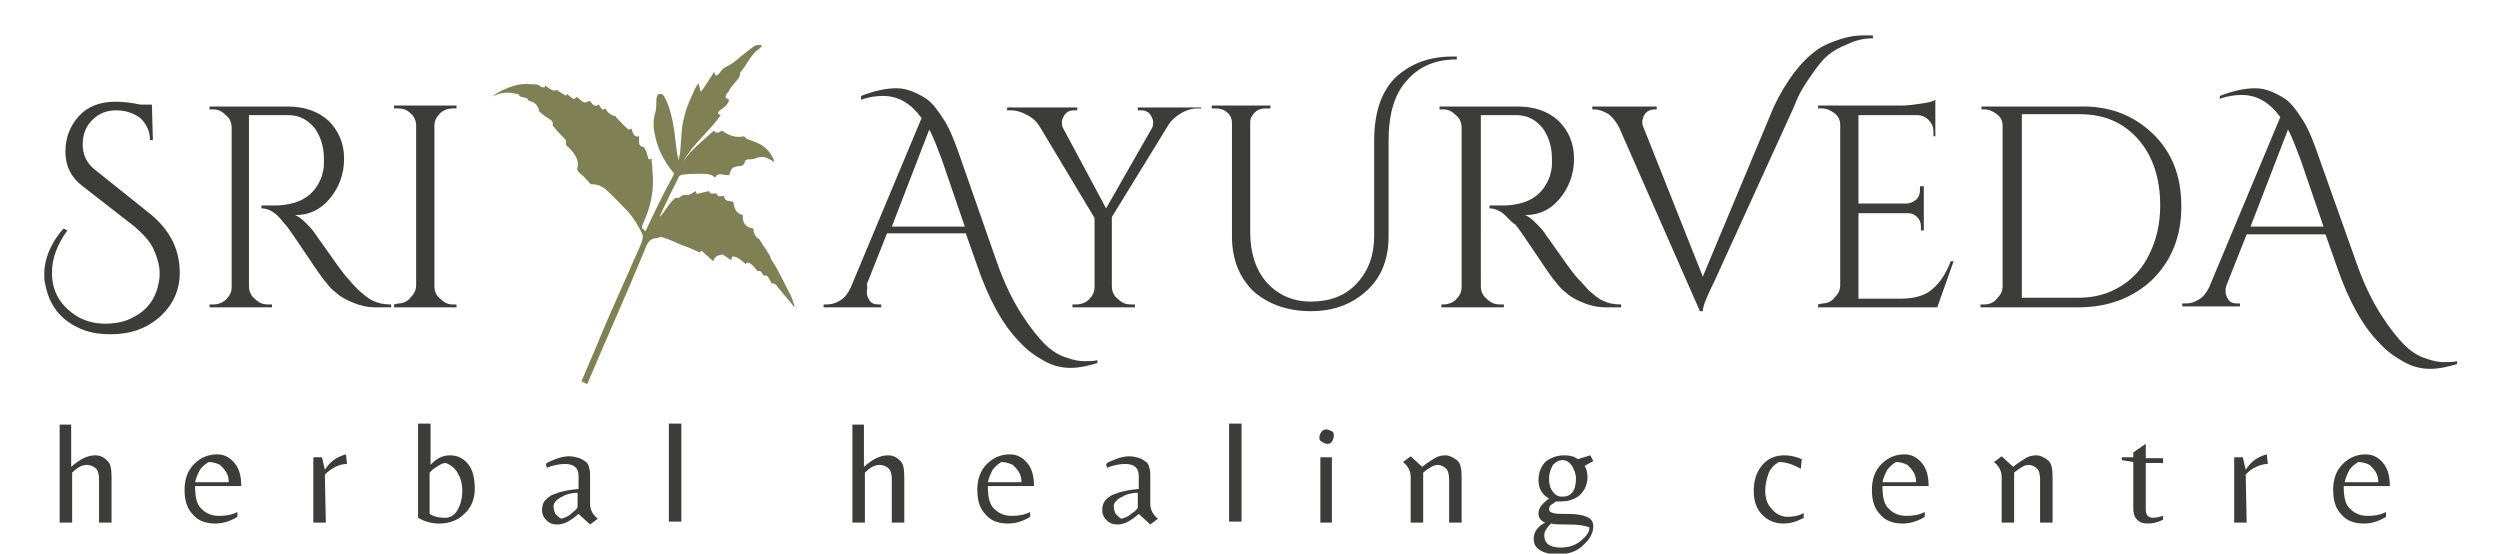 <?xml version="1.0" encoding="utf-8"?>
<!-- Generator: Adobe Illustrator 18.1.1, SVG Export Plug-In . SVG Version: 6.00 Build 0)  -->
<svg version="1.1" id="Layer_1" xmlns="http://www.w3.org/2000/svg" xmlns:xlink="http://www.w3.org/1999/xlink" x="0px" y="0px"
	 viewBox="0 0 182.9 40.5" enable-background="new 0 0 182.9 40.5" xml:space="preserve">
<symbol  id="logo" viewBox="-125.6 -27 251.1 54">
	<g>
		<path fill="#3C3C3B" d="M-120.3-16.7c0.5,0,0.9-0.2,1.2-0.5c0.4-0.3,0.5-0.9,0.5-1.8v-4.7h-1.3v4.5c0,0.5-0.1,0.9-0.3,1.1
			c-0.2,0.2-0.5,0.4-1,0.4s-1-0.3-1.5-0.8v-5.2h-1.3v10.2h1.2v-4.4C-121.9-17.1-121.1-16.7-120.3-16.7z"/>
		<path fill="#3C3C3B" d="M-109.9-20c0-1.1,0.2-1.9,0.7-2.3c0.5-0.5,1.1-0.7,1.8-0.7c0.7,0,1.3,0.1,1.9,0.4v-0.5
			c-0.8-0.5-1.6-0.7-2.3-0.7c-1,0-1.8,0.3-2.3,0.9c-0.6,0.6-0.9,1.4-0.9,2.6c0,1.1,0.3,2,1,2.7s1.5,1,2.4,1c0.7,0,1.3-0.3,1.8-0.9
			s0.7-1.4,0.7-2.4h-4.8V-20z M-108.5-17.4c-0.3-0.2-0.6-0.4-0.9-0.8c-0.2-0.4-0.4-0.8-0.5-1.3h3.5c0,0.4-0.1,0.8-0.3,1.1
			c-0.2,0.3-0.4,0.5-0.6,0.7C-107.7-17.5-108.1-17.4-108.5-17.4z"/>
		<path fill="#3C3C3B" d="M-96.3-23.7h-1.3v6.8h0.9l0.3-1.3c0.2,0.3,0.5,0.7,0.9,1s0.9,0.5,1.3,0.6l0.1-1c-0.4,0-0.8-0.1-1.2-0.3
			s-0.8-0.5-1.1-0.8L-96.3-23.7L-96.3-23.7z"/>
		<path fill="#3C3C3B" d="M-85.5-17.8c0.6,0.7,1.3,1.1,2.1,1.1c0.8,0,1.4-0.3,1.9-0.9s0.7-1.5,0.7-2.6s-0.4-2-1.1-2.6
			c-0.7-0.7-1.6-1-2.6-1c-0.8,0-1.5,0.2-2.2,0.6v9.8h1.3v-4.4H-85.5z M-85.5-18.5v-4.3c0.5-0.3,1-0.4,1.6-0.4s1,0.3,1.3,0.8
			s0.5,1.2,0.5,2s-0.2,1.4-0.5,1.9s-0.7,0.8-1.2,1c-0.3,0-0.5-0.1-0.8-0.3s-0.5-0.3-0.6-0.4C-85.4-18.4-85.5-18.5-85.5-18.5z"/>
		<path fill="#3C3C3B" d="M-68.8-21.7c0-0.7,0.3-1.2,0.8-1.6l-0.8-0.6l-1.2,1.1c-0.8-0.7-1.5-1.1-2.2-1.1c-0.4,0-0.8,0.1-1.1,0.4
			c-0.3,0.3-0.5,0.6-0.5,1.1c0,0.4,0.1,0.8,0.4,1.1c0.3,0.3,0.6,0.5,1,0.6c0.7,0.3,1.5,0.4,2.4,0.5v1.4c0,0.8-0.5,1.2-1.4,1.2
			c-0.5,0-1.2-0.1-1.9-0.4l-0.1,0.4c0.2,0.2,0.5,0.3,1,0.5s1,0.3,1.4,0.3s0.8-0.1,1.1-0.2c0.3-0.1,0.5-0.3,0.7-0.4
			c0.1-0.1,0.3-0.4,0.3-0.6c0.1-0.3,0.1-0.5,0.1-0.6s0-0.3,0-0.6C-68.8-19.2-68.8-21.7-68.8-21.7z M-70.1-22.1v1.5
			c-0.7,0-1.3-0.2-1.8-0.5s-0.7-0.6-0.7-0.9s0.1-0.6,0.2-0.8c0.2-0.2,0.4-0.4,0.6-0.5c0.3,0.1,0.7,0.2,1,0.5
			C-70.3-22.4-70.1-22.2-70.1-22.1z"/>
		<path fill="#3C3C3B" d="M-59.3-13.4v-10.2h-1.3v10.2C-60.6-13.4-59.3-13.4-59.3-13.4z"/>
		<path fill="#3C3C3B" d="M-37.8-16.7c0.5,0,0.9-0.2,1.2-0.5c0.4-0.3,0.5-0.9,0.5-1.8v-4.7h-1.3v4.5c0,0.5-0.1,0.9-0.3,1.1
			s-0.5,0.4-1,0.4s-1-0.3-1.5-0.8v-5.2h-1.3v10.2h1.2v-4.4C-39.4-17.1-38.6-16.7-37.8-16.7z"/>
		<path fill="#3C3C3B" d="M-27.4-20c0-1.1,0.2-1.9,0.7-2.3c0.5-0.5,1.1-0.7,1.8-0.7c0.7,0,1.3,0.1,1.9,0.4v-0.5
			c-0.8-0.5-1.6-0.7-2.3-0.7c-1,0-1.8,0.3-2.3,0.9c-0.6,0.6-0.9,1.4-0.9,2.6c0,1.1,0.3,2,1,2.7s1.5,1,2.4,1c0.7,0,1.3-0.3,1.8-0.9
			s0.7-1.4,0.7-2.4h-4.8V-20z M-26-17.4c-0.3-0.2-0.6-0.4-0.9-0.8c-0.2-0.4-0.4-0.8-0.5-1.3h3.5c0,0.4-0.1,0.8-0.3,1.1
			c-0.2,0.3-0.4,0.5-0.6,0.7C-25.2-17.5-25.6-17.4-26-17.4z"/>
		<path fill="#3C3C3B" d="M-10.5-21.7c0-0.7,0.3-1.2,0.8-1.6l-0.8-0.6l-1.2,1.1c-0.8-0.7-1.5-1.1-2.2-1.1c-0.4,0-0.8,0.1-1.1,0.4
			s-0.5,0.6-0.5,1.1c0,0.4,0.1,0.8,0.4,1.1c0.3,0.3,0.6,0.5,1,0.6c0.7,0.3,1.5,0.4,2.4,0.5v1.4c0,0.8-0.5,1.2-1.4,1.2
			c-0.5,0-1.2-0.1-1.9-0.4l-0.1,0.4c0.2,0.2,0.5,0.3,1,0.5s1,0.3,1.4,0.3s0.8-0.1,1.1-0.2s0.5-0.3,0.7-0.4c0.1-0.1,0.3-0.4,0.3-0.6
			c0.1-0.3,0.1-0.5,0.1-0.6s0-0.3,0-0.6V-21.7z M-11.8-22.1v1.5c-0.7,0-1.3-0.2-1.8-0.5s-0.7-0.6-0.7-0.9s0.1-0.6,0.2-0.8
			c0.2-0.2,0.4-0.4,0.6-0.5c0.3,0.1,0.7,0.2,1,0.5C-11.9-22.4-11.8-22.2-11.8-22.1z"/>
		<path fill="#3C3C3B" d="M-1-13.4v-10.2h-1.3v10.2C-2.3-13.4-1-13.4-1-13.4z"/>
		<path fill="#3C3C3B" d="M7.1-14.8c0,0.2,0.1,0.4,0.2,0.5C7.4-14.1,7.6-14,7.8-14c0.2,0,0.4-0.1,0.6-0.2c0.2-0.1,0.2-0.3,0.2-0.5
			s-0.1-0.4-0.2-0.6c-0.2-0.2-0.3-0.2-0.5-0.2s-0.4,0.1-0.5,0.2C7.1-15.2,7.1-15,7.1-14.8z M7.2-23.7v6.8h1.2v-6.8H7.2z"/>
		<path fill="#3C3C3B" d="M19.1-17c0.3,0.2,0.7,0.3,1.1,0.3s0.8-0.2,1.2-0.5c0.4-0.3,0.5-0.9,0.5-1.8v-4.7h-1.3v4.5
			c0,0.5-0.1,0.9-0.3,1.1c-0.2,0.2-0.5,0.4-0.9,0.4s-0.9-0.3-1.5-0.8v-5.2h-1.3v4.7c0,0.7-0.3,1.2-0.8,1.6l0.8,0.6l1.2-1.1
			C18.4-17.4,18.8-17.2,19.1-17z"/>
		<path fill="#3C3C3B" d="M31-22.3c0-0.2,0.1-0.3,0.4-0.4s0.8-0.1,1.6-0.1s1.5-0.1,1.9-0.3c0.5-0.2,0.7-0.5,0.7-1
			c0-0.7-0.4-1.4-1.1-2C33.9-26.7,33-27,32-27c-0.8,0-1.4,0.1-1.9,0.4s-0.7,0.7-0.7,1.2c0,0.7,0.4,1.3,1.2,1.7
			c-0.5,0.2-0.7,0.5-0.7,1s0.4,1,1.1,1.5c-0.7,0.4-1.1,1-1.1,1.9s0.3,1.5,0.8,2c0.6,0.4,1.2,0.6,1.9,0.6c0.5,0,1-0.1,1.4-0.4
			l1.3,0.4l0.3-0.6l-0.9-0.5c0.2-0.3,0.3-0.7,0.3-1.2c0-0.4-0.1-0.8-0.3-1.2c-0.2-0.3-0.4-0.6-0.7-0.8c-0.6-0.4-1.2-0.5-1.8-0.5
			c-0.1,0-0.2,0-0.4,0c-0.2,0-0.3-0.2-0.5-0.3C31.1-21.9,31-22.1,31-22.3z M32.2-26.3c0.8,0,1.5,0.2,2.1,0.7s0.9,0.9,0.9,1.4
			c-0.5,0.2-1.2,0.3-2.1,0.3c-0.9,0-1.5,0-1.9,0.1c-0.4-0.4-0.7-0.8-0.7-1.2C30.5-25.9,31.1-26.3,32.2-26.3z M33.4-17.8
			c-0.3,0.4-0.6,0.6-1,0.6s-0.7-0.2-1-0.5c-0.2-0.4-0.4-0.8-0.4-1.4s0.1-1,0.4-1.4s0.6-0.5,1-0.5c0.9,0,1.4,0.6,1.4,1.9
			C33.8-18.6,33.6-18.2,33.4-17.8z"/>
		<path fill="#3C3C3B" d="M55.4-23.8c-0.9,0-1.6,0.3-2.2,0.9c-0.6,0.6-0.9,1.4-0.9,2.5s0.3,2,0.9,2.7c0.6,0.7,1.4,1,2.3,1
			c0.5,0,1.1-0.1,1.8-0.4l-0.1-1c-0.9,0.5-1.6,0.7-2.3,0.7c-0.5-0.3-0.9-0.7-1.1-1.3s-0.3-1.1-0.3-1.7c0-0.8,0.2-1.4,0.7-1.9
			c0.4-0.5,1-0.8,1.6-0.8s1.2,0.1,1.7,0.4v-0.5C56.8-23.6,56.1-23.8,55.4-23.8z"/>
		<path fill="#3C3C3B" d="M65.7-20c0-1.1,0.2-1.9,0.7-2.3c0.5-0.5,1.1-0.7,1.8-0.7c0.7,0,1.3,0.1,1.9,0.4v-0.5
			c-0.8-0.5-1.6-0.7-2.3-0.7c-1,0-1.8,0.3-2.3,0.9c-0.6,0.6-0.9,1.4-0.9,2.6c0,1.1,0.3,2,1,2.7s1.5,1,2.4,1c0.7,0,1.3-0.3,1.8-0.9
			s0.7-1.4,0.7-2.4h-4.8V-20z M67.1-17.4c-0.3-0.2-0.6-0.4-0.9-0.8c-0.2-0.4-0.4-0.8-0.5-1.3h3.5c0,0.4-0.1,0.8-0.3,1.1
			c-0.2,0.3-0.4,0.5-0.6,0.7C67.9-17.5,67.5-17.4,67.1-17.4z"/>
		<path fill="#3C3C3B" d="M80.6-17c0.3,0.2,0.7,0.3,1.1,0.3s0.8-0.2,1.2-0.5c0.4-0.3,0.5-0.9,0.5-1.8v-4.7h-1.3v4.5
			c0,0.5-0.1,0.9-0.3,1.1c-0.2,0.2-0.5,0.4-0.9,0.4S80-18,79.4-18.5v-5.2h-1.3v4.7c0,0.7-0.3,1.2-0.8,1.6l0.8,0.6l1.2-1.1
			C79.9-17.4,80.3-17.2,80.6-17z"/>
		<path fill="#3C3C3B" d="M93.3-23c0.1-0.1,0.3-0.2,0.6-0.2c0.3,0,0.6,0.1,1,0.2v-0.4c-0.6-0.3-1.1-0.4-1.6-0.4s-0.8,0.1-1.1,0.4
			c-0.3,0.3-0.4,0.7-0.4,1.2v4.8l-1.2,0.2v0.3h1.2v0.5l1.3,0.9V-17h1.8v-0.5h-1.8v-4.9C93.1-22.6,93.2-22.9,93.3-23z"/>
		<path fill="#3C3C3B" d="M103.6-23.7h-1.3v6.8h0.9l0.3-1.3c0.2,0.3,0.5,0.7,0.9,1s0.9,0.5,1.3,0.6l0.1-1c-0.4,0-0.8-0.1-1.2-0.3
			c-0.5-0.2-0.8-0.5-1.1-0.8L103.6-23.7L103.6-23.7z"/>
		<path fill="#3C3C3B" d="M113.7-20c0-1.1,0.2-1.9,0.7-2.3c0.5-0.5,1.1-0.7,1.8-0.7c0.7,0,1.3,0.1,1.9,0.4v-0.5
			c-0.8-0.5-1.6-0.7-2.3-0.7c-1,0-1.8,0.3-2.3,0.9c-0.6,0.6-0.9,1.4-0.9,2.6c0,1.1,0.3,2,1,2.7s1.5,1,2.4,1c0.7,0,1.3-0.3,1.8-0.9
			s0.7-1.4,0.7-2.4h-4.8V-20z M115.2-17.4c-0.3-0.2-0.6-0.4-0.9-0.8c-0.2-0.4-0.4-0.8-0.5-1.3h3.5c0,0.4-0.1,0.8-0.3,1.1
			c-0.2,0.3-0.4,0.5-0.6,0.7C116-17.5,115.6-17.4,115.2-17.4z"/>
	</g>
	<path fill="#3C3C3B" d="M-123.2,6.7c-1-1.4-1.6-2.8-1.6-4.4c0-1.9,0.8-3.3,2.4-4.4c0.9-0.6,2-0.9,3.1-0.9s2.2,0.2,3,0.7
		c1.6,0.8,2.5,2.2,2.7,4.2c0,0.1,0,0.3,0,0.4c0,0.7-0.2,1.5-0.6,2.4s-1.1,1.6-2,2.4l-5.4,4.2c-1.2,0.9-1.8,2.1-1.8,3.6
		s0.5,2.7,1.4,3.7s2.2,1.5,3.8,1.5c0.8,0,1.7-0.1,2.6-0.3h1.2l0.1-3.7h-0.3c0,1-0.4,1.7-1,2.3c-0.7,0.5-1.5,0.8-2.5,0.8
		s-1.8-0.3-2.5-1s-1-1.5-1-2.6c0-1,0.4-1.9,1.3-2.6l5.5-4.4c2.2-1.7,3.3-3.8,3.3-6.3c0-1.8-0.7-3.4-2.2-4.7c-1.3-1.1-2.9-1.7-5-1.7
		c-1.3,0-2.4,0.2-3.4,0.7c-1.9,0.9-3,2.4-3.4,4.5c-0.1,0.3-0.1,0.7-0.1,1.2s0.1,1.2,0.4,2s0.8,1.7,1.6,2.6L-123.2,6.7z"/>
	<path fill="#3C3C3B" d="M-102.4,18.7h-1.9V0.9c0-0.5,0.2-1,0.6-1.3c0.4-0.4,0.8-0.6,1.4-0.6h0.4v-0.3h-6.5V-1h0.4
		c0.5,0,1,0.2,1.3,0.5c0.4,0.4,0.6,0.8,0.6,1.3v16.6c0,0.5-0.2,1-0.6,1.3c-0.4,0.4-0.8,0.6-1.3,0.6h-0.4v0.3h8.1
		c1.8,0,3.2-0.5,4.3-1.5c1-1,1.6-2.3,1.6-3.9s-0.5-3-1.5-4.2s-2.2-1.7-3.6-1.7c0.3-0.1,0.7-0.4,1.1-0.8s0.8-0.8,1.1-1.3
		c1.7-2.4,2.8-4,3.3-4.5c0.5-0.6,0.9-1,1.1-1.2s0.5-0.4,0.7-0.6c0.3-0.2,0.5-0.4,0.8-0.5c0.6-0.3,1.2-0.4,1.9-0.4v-0.3h-1.6
		c-0.9,0-1.7,0.2-2.4,0.5c-0.7,0.3-1.3,0.6-1.7,1c-0.4,0.3-0.7,0.6-1,1c-0.3,0.3-1,1.3-2.2,3.1s-1.9,2.8-2.1,3
		c-0.2,0.2-0.4,0.5-0.6,0.7c-0.6,0.7-1.3,1-1.9,1v0.3c0.2,0,0.4,0,0.6,0c0.3,0,0.6,0,1,0c2.5,0.1,4,1.1,4.7,3.1
		c0.1,0.4,0.2,0.8,0.2,1.1v0.7c0,1.3-0.4,2.4-1,3.2c-0.7,0.8-1.5,1.3-2.7,1.3C-101.1,18.7-101.7,18.7-102.4,18.7"/>
	<path fill="#3C3C3B" d="M-88.8-0.9c0.5,0,1,0.2,1.3,0.6c0.4,0.4,0.6,0.8,0.6,1.3v16.6c0,0.5-0.2,1-0.6,1.3
		c-0.4,0.4-0.8,0.5-1.3,0.5h-0.4v0.3h6.5v-0.3h-0.4c-0.5,0-1-0.2-1.3-0.5c-0.4-0.4-0.6-0.8-0.6-1.3V0.9c0-0.5,0.2-1,0.6-1.3
		C-84-0.8-83.6-1-83.1-1h0.4v-0.3h-6.5V-1L-88.8-0.9L-88.8-0.9z"/>
	<path fill="#3C3C3B" d="M-40.6,20.7c1.3,0.5,2.5,0.8,3.7,0.8c1,0,2-0.4,3.1-1.1c0.6-0.4,1.2-1.2,1.9-2.3c0.5-0.8,1.1-2.2,1.8-4.3
		l3.6-10.3c0.8-2.3,1.7-4.1,2.6-5.5s1.7-2.4,2.4-3.1c0.7-0.7,1.5-1.2,2.2-1.4c0.8-0.3,1.4-0.4,1.9-0.4s1,0,1.4,0.1v-0.3
		c-1-0.3-1.9-0.5-2.8-0.5s-1.8,0.2-2.7,0.7c-0.9,0.5-1.8,1.1-2.6,2c-1.7,1.7-3.2,4.4-4.4,7.9l-1.2,3.4h-8.2L-40,1.1
		c0.1-0.4,0-0.6,0-0.9c0-0.2,0.1-0.5,0.3-0.8s0.5-0.4,1-0.4h0.2v-0.3h-6V-1h0.3c0.5,0,0.9,0.1,1.4,0.4s0.8,0.7,1.1,1.3l7.4,17.7
		c-1.1,1.5-2.4,2.3-4,2.3c-0.7,0-1.5-0.1-2.3-0.4V20.7z M-37.4,7.1h7.6l-2.4,7c-0.5,1.3-0.9,2.4-1.3,3.1L-37.4,7.1z"/>
	<path fill="#3C3C3B" d="M-5.2,19.4h-0.4c-0.6,0-1.2-0.2-1.7-0.5s-1-0.7-1.3-1.2l-5.9-9.6V0.9c0-0.5,0.2-1,0.6-1.3
		c0.4-0.4,0.8-0.6,1.4-0.6h0.4v-0.3h-6.5V-1h0.4c0.5,0,1,0.2,1.3,0.5c0.4,0.4,0.6,0.8,0.6,1.3V8l-5.7,9.5c-0.3,0.5-0.7,0.9-1.3,1.2
		c-0.5,0.3-1.1,0.5-1.7,0.5h-0.4v0.3h7.3v-0.3h-0.4c-0.4,0-0.8-0.2-1-0.6c-0.1-0.2-0.2-0.4-0.2-0.6s0-0.4,0.1-0.6l4.5-8.4l4.8,8.4
		c0.1,0.2,0.1,0.4,0.1,0.6s-0.1,0.4-0.2,0.6c-0.2,0.4-0.6,0.6-1,0.6h-0.4v0.3h6.6C-5.2,19.5-5.2,19.4-5.2,19.4z"/>
	<path fill="#3C3C3B" d="M20.9,24.8h0.5v-0.3c-2.2,0-3.9-0.7-5.2-2.2c-1.3-1.4-1.9-3.5-1.9-6.3V6.1c0-2.3-0.7-4.2-2.2-5.6
		S8.7-1.7,6.2-1.7c-2.4,0-4.4,0.7-6,2.1C-1.3,1.9-2,3.8-2,6.1v11.8c0,0.6-0.3,1-0.8,1.3c-0.2,0.1-0.5,0.2-0.8,0.2h-0.5v0.3H2v-0.3
		H1.5c-0.4,0-0.8-0.1-1.1-0.4s-0.5-0.6-0.5-1V6.5c0-2.2,0.6-3.9,1.7-5.2c1.2-1.3,2.7-2,4.6-2c2,0,3.6,0.6,4.8,1.9s1.8,2.9,1.8,5V16
		c0,2.9,0.7,5.1,2.2,6.6C16.6,24.1,18.6,24.8,20.9,24.8"/>
	<path fill="#3C3C3B" d="M25.8,18.7h-1.9V0.9c0-0.5,0.2-1,0.6-1.3C24.9-0.8,25.3-1,25.9-1h0.4v-0.3h-6.5V-1H20c0.5,0,1,0.2,1.3,0.5
		c0.4,0.4,0.6,0.8,0.6,1.3v16.6c0,0.5-0.2,1-0.6,1.3c-0.4,0.4-0.8,0.6-1.3,0.6h-0.4v0.3h8.1c1.8,0,3.2-0.5,4.3-1.5
		c1-1,1.6-2.3,1.6-3.9s-0.5-3-1.5-4.2s-2.2-1.7-3.6-1.7c0.3-0.1,0.7-0.4,1.1-0.8s0.8-0.8,1.1-1.3c1.7-2.4,2.8-4,3.3-4.5
		s0.9-1,1.1-1.2c0.2-0.2,0.5-0.4,0.7-0.6c0.3-0.2,0.5-0.4,0.8-0.5C37.2-0.9,37.8-1,38.5-1v-0.3h-1.6c-0.9,0-1.7,0.2-2.4,0.5
		s-1.3,0.6-1.7,1c-0.4,0.3-0.7,0.6-1,1c-0.3,0.3-1,1.3-2.2,3.1s-1.9,2.8-2.1,3C27.2,7.5,27,7.7,26.7,8c-0.6,0.7-1.3,1-1.9,1v0.3
		c0.2,0,0.4,0,0.6,0c0.3,0,0.6,0,1,0c2.5,0.1,4,1.1,4.7,3.1c0.1,0.4,0.2,0.8,0.2,1.1v0.7c0,1.3-0.4,2.4-1,3.2
		c-0.7,0.8-1.5,1.3-2.7,1.3C27.1,18.7,26.5,18.7,25.8,18.7"/>
	<path fill="#3C3C3B" d="M58.9,25.5c0.7,0.5,1.5,0.8,2.4,1.1c0.9,0.3,1.7,0.4,2.3,0.4h1.1v-0.3c-0.9,0-1.8-0.2-2.6-0.6
		c-0.8-0.3-1.5-0.7-2-1.1s-1-1-1.5-1.7s-0.9-1.3-1.2-1.8s-0.6-1.1-0.9-1.9L48.2,1.4C47.4-0.2,47-1.2,47-1.7h-0.3l-8.4,19.1
		c-0.3,0.6-0.7,1.1-1.1,1.4c-0.5,0.3-1,0.5-1.5,0.5h-0.2v0.3h6.7v-0.3H42c-0.6,0-1-0.3-1.2-0.8c0-0.1-0.1-0.3-0.1-0.4
		c0-0.2,0-0.4,0.1-0.6L47,1.9l7.4,17.7C55.7,22.3,57.2,24.3,58.9,25.5"/>
	<path fill="#3C3C3B" d="M59.4-0.9c0.5,0,1,0.2,1.3,0.6c0.4,0.4,0.6,0.8,0.6,1.3v16.7c0,0.5-0.2,0.9-0.6,1.2
		c-0.4,0.3-0.8,0.5-1.3,0.5H59v0.3h8.7c0.6,0,1.3,0.1,2,0.2s1.2,0.2,1.5,0.4v-3.8H71V17c0,0.5-0.2,0.9-0.5,1.2
		c-0.3,0.3-0.7,0.5-1.2,0.5h-6.1V9.5h5c0.4,0,0.7,0.2,1,0.4c0.3,0.3,0.4,0.6,0.4,1v0.4H70V6.7h-0.3v0.4c0,0.4-0.1,0.7-0.4,1
		c-0.3,0.3-0.6,0.4-1,0.4h-5.1v-8.9h4.3c1.5,0,2.6,0.3,3.4,1s1.4,1.6,1.9,2.9h0.3l-1.7-4.8H59V-1L59.4-0.9L59.4-0.9z"/>
	<path fill="#3C3C3B" d="M93.8,16.8c2-1.9,3-4.4,3-7.6c0-3.1-1-5.6-3-7.6c-2-1.9-4.6-2.9-7.7-2.9H75.9V-1h0.4c0.5,0,1,0.2,1.3,0.6
		C78,0,78.2,0.4,78.2,0.9v16.7c0,0.5-0.2,0.9-0.6,1.2c-0.4,0.3-0.8,0.5-1.3,0.5H76v0.3h10.1C89.3,19.7,91.8,18.7,93.8,16.8
		 M80.2,18.8V-0.3h5.9c1.7,0,3.1,0.4,4.4,1.2s2.3,1.9,3,3.4c0.7,1.4,1.1,3.1,1.1,5c0,2.9-0.8,5.2-2.3,6.9c-1.6,1.8-3.6,2.6-6.1,2.6
		C86.2,18.8,80.2,18.8,80.2,18.8z"/>
	<path fill="#3C3C3B" d="M100.8,20.7c1.3,0.5,2.5,0.8,3.7,0.8c1,0,2-0.4,3.1-1.1c0.6-0.4,1.2-1.2,1.9-2.3c0.5-0.8,1.1-2.2,1.8-4.3
		L115,3.4c0.8-2.3,1.7-4.1,2.6-5.5s1.7-2.4,2.4-3.1c0.7-0.7,1.5-1.2,2.2-1.4c0.8-0.3,1.4-0.4,1.9-0.4s1,0,1.4,0.1v-0.3
		c-1-0.3-1.9-0.5-2.8-0.5S120.9-7.5,120-7c-0.9,0.5-1.8,1.1-2.6,2c-1.7,1.7-3.2,4.4-4.4,7.9l-1.2,3.4h-8.2L101.5,1
		c-0.1-0.2-0.1-0.5-0.1-0.7s0.1-0.5,0.3-0.8c0.2-0.3,0.5-0.4,1-0.4h0.2v-0.3h-6v0.3h0.3c0.5,0,0.9,0.1,1.4,0.4s0.8,0.7,1.1,1.3
		l7.4,17.7c-1.1,1.5-2.4,2.3-4,2.3c-0.7,0-1.5-0.1-2.3-0.4L100.8,20.7z M104,7.1h7.6l-2.4,7c-0.5,1.3-0.9,2.4-1.3,3.1L104,7.1z"/>
	<path fill="#7F8054" d="M-69.7-9c0.5,1.2,1,2.3,1.5,3.5c1.5,3.7,3.1,7.1,4.7,10.8c0.1,0.3,0.3,0.8,0.1,1.1
		c-0.4,0.8-0.8,1.5-1.4,2.2c-0.8,0.8-1.5,1.6-2.4,2.4c-0.4,0.3-0.8,0.5-1.3,0.5c-0.1,0-0.3,0-0.3,0.1c-0.3,0.3-0.6,0.7-1,1
		c-0.2,0.2-0.4,0.3-0.3,0.7c0.1,0.3,0,0.8-0.2,1.1c-0.2,0.4-0.5,0.7-0.8,1c-0.1,0.1-0.3,0.2-0.2,0.5c0,0.1,0,0.2-0.1,0.3
		c-0.4,0.4-0.8,0.8-1.1,1.2c-0.1,0.1-0.2,0.2-0.2,0.3c0.1,0.4-0.2,0.5-0.5,0.7s-0.6,0.4-0.9,0.7c0,0,0,0,0,0.1
		c-0.2,0.6-0.5,0.9-1.1,1c-0.1,0.5-0.8,0.2-1,0.6c0,0.1-0.2,0.1-0.2,0.1c-0.5,0.1-0.9,0.2-1.4,0.1c-0.4,0-0.7-0.2-1.1-0.3
		c-0.1,0-0.2-0.1-0.2-0.1c0.9,0.6,1.9,1.1,3,1.3c0.6,0.1,1.1,0,1.7,0c0.2,0,0.4-0.2,0.6-0.3c0.1,0,0.2,0,0.3,0c0,0.1,0,0.1,0,0.2
		c0.3-0.2,0.5-0.4,0.8-0.5c0.1-0.1,0.3,0,0.4,0s0.2,0,0.2-0.1c0.2-0.1,0.3-0.2,0.5-0.3c0.2-0.1,0.3-0.3,0.4,0c0.7-0.6,0.7-0.6,1-0.3
		c0.4-0.2,0.7-0.9,1.3-0.4c0.3-0.1,0.4-0.8,1-0.4c0.4-0.6,0.4-0.6,0.7-0.4c0.2-0.4,0.5-0.7,1-0.8c0,0,0.1,0,0.1-0.1
		c0.4-0.4,0.8-0.9,1.3-1.3c0.1,0,0.2,0.1,0.3,0.1c0.2-0.7,0.4-0.9,0.8-0.8c0-0.2,0-0.3,0-0.5c0-0.3,0-0.5,0.4-0.6
		c0.1,0,0.1-0.1,0.2-0.2c0.1-0.2,0.2-0.3,0.2-0.5c0.1-0.2,0.1-0.4,0.2-0.6c0.1,0,0.2,0,0.3,0.1c0-0.5,0.1-0.9,0.1-1.4
		c0.2-1.9-0.2-3.7-1-5.4c-0.1-0.2-0.1-0.4-0.1-0.5h0.1C-63,6.5-63,6.6-63,6.7c0.9,1.9,1.8,3.8,2.8,5.6c0.1,0.2,0.2,0.4,0,0.5
		c-0.9,1.1-1.5,2.3-1.8,3.6c-0.2,0.8-0.3,1.7,0,2.6c0.1,0.4,0.1,0.8,0.1,1.3c0,0.2,0.1,0.6,0.3,0.6c0.3,0.1,0.5-0.2,0.6-0.4
		c0.6-1.2,0.8-2.4,1-3.7c0.1-0.9,0.2-1.9,0.4-2.8c0.1,0.4,0.2,0.8,0.2,1.2c0.1,1.1,0.1,2.3,0.4,3.3c0.2,1,0.7,2,1.1,2.9
		c0.1,0.2,0.2,0.4,0.4,0.6c0.1-0.3,0.1-0.6,0.2-0.8h0.1c0.4,0.6,0.9,1.3,1.3,2c0.1-0.2,0.1-0.3,0.2-0.4c0.2,0.1,0.3,0.2,0.4,0.3
		c0.3,0.6,0.9,0.7,1.3,1c0.1,0.1,0.3,0.2,0.4,0.3c0.6,0.5,1.2,1,1.9,1.5C-51.5,26-51.2,26-51,26c0,0,0-0.1,0.1-0.1
		c-0.1-0.1-0.2-0.2-0.3-0.3c-0.9-0.6-1.3-1.7-2-2.5c0-0.1,0-0.2,0-0.2c0-0.1-0.1-0.2-0.1-0.3c-0.3-0.4-0.6-0.7-0.9-1.1
		c-0.1-0.2-0.2-0.4-0.4-0.6c-0.1-0.2-0.2-0.4,0.1-0.5s0.1-0.3,0-0.5c-0.2-0.3-0.5-0.5-0.8-0.7c-0.2-0.2-0.3-0.4,0.1-0.5
		c-1.1-1.6-2.9-3-3.9-4.8c0.8,1.2,2.1,2.2,3.2,3.2c0.1-0.3,0.5-0.3,0.8,0c0.7-0.5,1.5-0.8,2.3-0.6c0.2-0.1,0.3-0.3,0.4-0.3
		c0.3-0.1,0.5-0.2,0.8-0.3c0.8-0.3,1.4-0.8,1.8-1.6c0.1-0.1,0.1-0.3,0.2-0.5c-0.3,0.2-0.5,0.3-0.7,0.4c-0.4,0.2-0.8,0.2-1.3,0
		c-0.2-0.1-0.5-0.1-0.7-0.1s-0.4-0.1-0.4-0.3c-0.1-0.3-0.3-0.4-0.6-0.4c-0.7-0.1-0.8-0.2-1-0.9c-0.5-0.2-1.1,0.4-1.5-0.3
		c-0.4,0.4-0.9,0.4-1.5,0.4c-0.7,0-1.2,0-1.9-0.1c-0.2,0-0.4-0.2-0.4-0.3c-0.6-1.2-1.3-2.6-1.9-3.9c0,0,0-0.1,0-0.2
		c0.1,0.2,0.2,0.3,0.3,0.4c0.4,0.6,0.8,1.2,1.3,1.6c0.4-0.2,0.6,0.4,1.1,0.3c0.3-0.1,0.6,0.2,1,0.4c0-0.1,0.1-0.2,0.1-0.3
		c0.4,0.1,0.8,0.2,1.3,0.3c0.1-0.5,0.5-0.1,0.8-0.3c0.1-0.4,0.5-0.2,0.7-0.2c0.2-0.5,0.2-0.5,1-0.6c0.1-0.6,0.2-1.2,1-1.4
		C-53,7.4-52.5,7-51.8,6.9c0-0.5,0.2-0.9,0.6-1.1c0.1-0.1,0.1-0.2,0.2-0.3c0.2-0.4,0.5-0.7,0.7-1.1c0.1-0.1,0.1-0.2,0.2-0.3
		c0.1-0.2,0.1-0.4,0.2-0.5c0.7-1,1.2-2.2,1.8-3.3c0.3-0.5,0.4-1,0.6-1.5h-0.1c-0.5,0.6-1,1.2-1.5,1.8c-0.2,0.2-0.3,0.6-0.8,0.6
		c0,0-0.1,0.1-0.1,0.2c-0.2,0.2-0.2,0.7-0.7,0.6c-0.1,0-0.2,0.3-0.3,0.4c-0.1,0.1-0.2,0.1-0.4,0.1c-0.7,0.9-1,1-1.2,0.7
		C-53,3.5-53.4,4-54,4c0-0.1-0.1-0.2-0.1-0.4C-54.4,3.8-54.7,4-55,4.2c-0.6-0.1-0.8-0.2-1-0.7c-0.4,0.4-0.8,0.7-1.2,1.1
		c-0.1-0.1-0.2-0.2-0.2-0.2C-58,4.7-58.7,5-59.3,5.2c-0.7,0.3-1.3,0.6-2,0.8c-0.2,0.1-0.4-0.1-0.6-0.1c-0.7,0-1-0.6-1.2-1.2
		c-1.9-4.6-4.1-9.5-6-14L-69.7-9z"/>
</symbol>
<use xlink:href="#logo"  width="251.1" height="54" x="-125.6" y="-27" transform="matrix(0.703 0 0 -0.703 91.536 21.571)" overflow="visible"/>
</svg>
